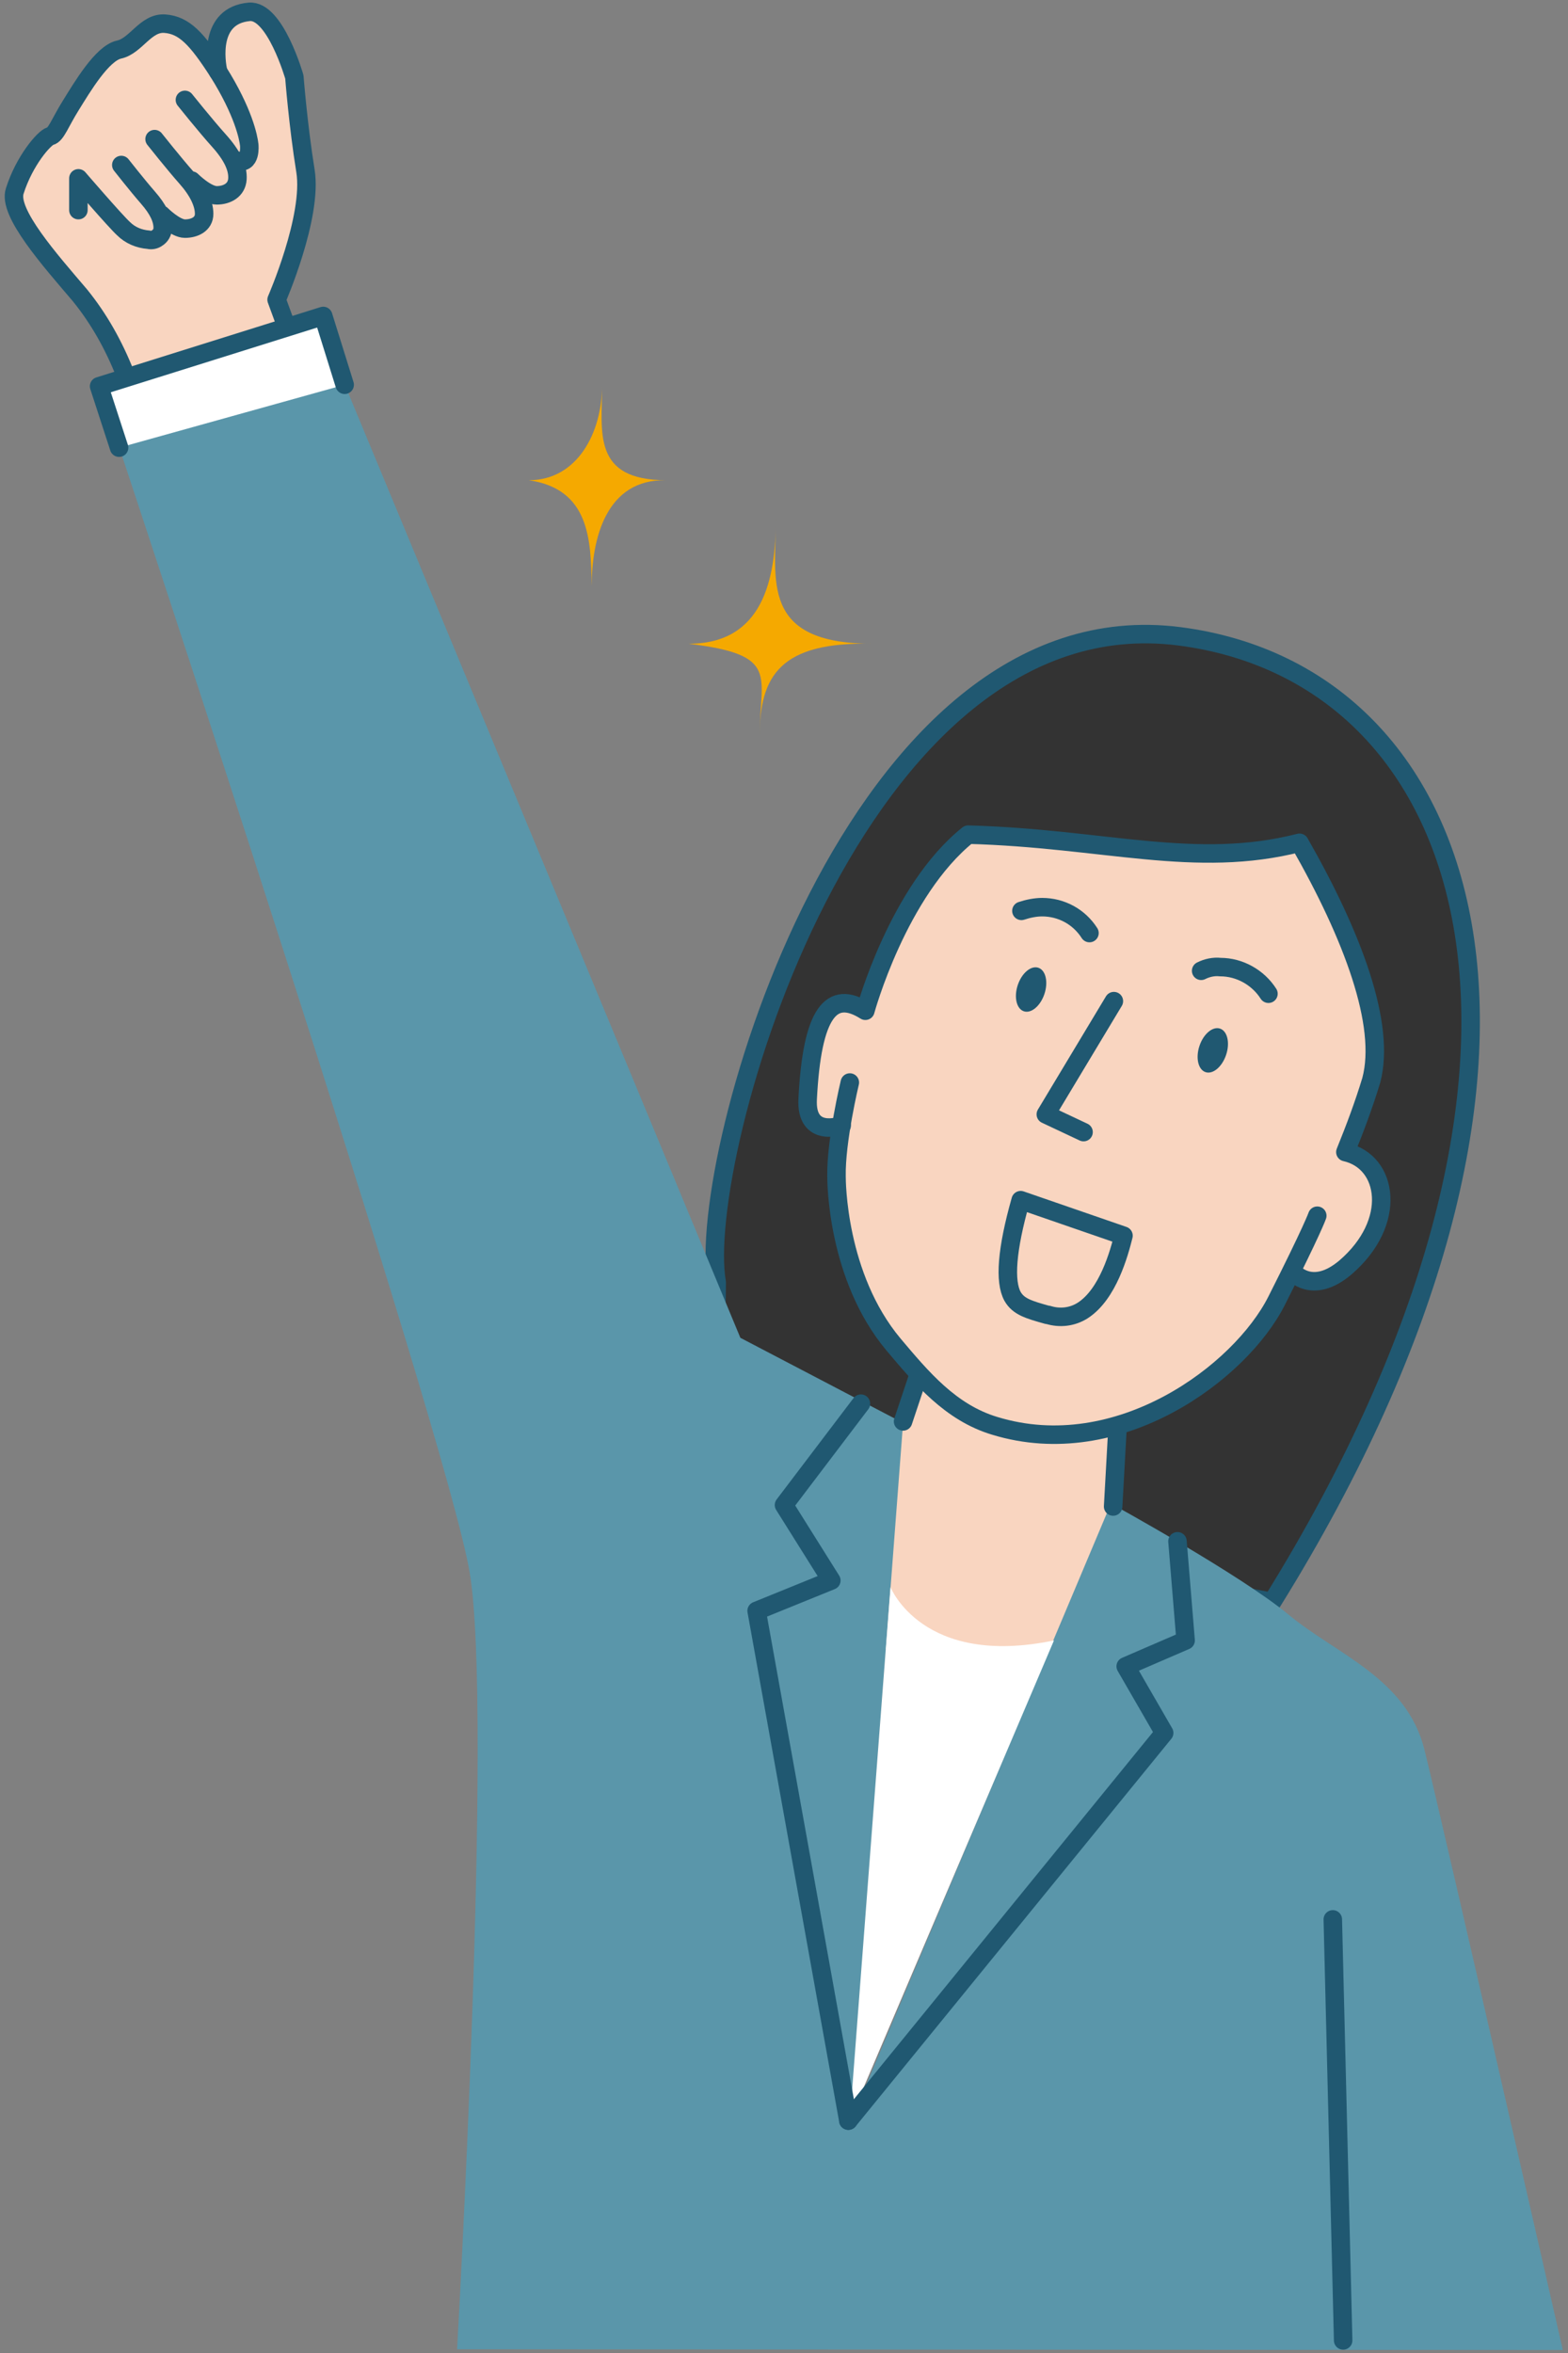 <?xml version="1.0" encoding="utf-8"?>
<!-- Generator: Adobe Illustrator 25.2.1, SVG Export Plug-In . SVG Version: 6.00 Build 0)  -->
<svg version="1.1" id="レイヤー_1" xmlns="http://www.w3.org/2000/svg" xmlns:xlink="http://www.w3.org/1999/xlink" x="0px"
	 y="0px" viewBox="0 0 212 318" style="enable-background:new 0 0 212 318;" xml:space="preserve">
<rect x="0" y="0" width="212" height="318" fill="#808080" stroke="none"/>
<style type="text/css">
	.st0{fill:#333333;}
	.st1{fill:none;stroke:#205871;stroke-width:2.5;stroke-linecap:round;stroke-linejoin:round;}
	.st2{fill:#F9D5C0;}
	.st3{fill:#5A96AA;}
	.st4{fill:#FFFFFF;}
	.st5{fill:#205871;}
	.st6{fill:#F5A900;}
</style>
<g>
	<g>
		<path class="st0" d="M172,216.5c45-72.4,28.3-125.2-12.5-130.5c-44.1-5.7-65.5,70.7-62.6,87.3l-0.3,28.8L172,216.5z"/>
		<path class="st1" d="M172,216.5c45-72.4,28.3-125.2-12.5-130.5c-44.1-5.7-65.5,70.7-62.6,87.3l-0.3,28.8L172,216.5z"/>
		<path class="st2" d="M41.2,23.2c-1-6.2-1.5-12.7-1.5-12.7s-2.6-9.1-6.1-8.8c-5.5,0.5-4.5,6.8-4.2,8.1c-2.9-4.5-4.6-6.3-7.2-6.5
			s-3.9,3-6.2,3.5s-5,5.1-6.5,7.5s-2,4-2.8,4.2S3.3,21.7,2,25.8c-1,2.9,4.8,9.4,8.8,14.1c2.6,3.2,4.6,6.8,6.1,10.6l21.6-7l-1.1-3
			C37.4,40.5,42.3,29.4,41.2,23.2z"/>
		<g>
			<path class="st2" d="M181.8,155.8c1.3-3.2,2.5-6.4,3.5-9.7c2-7.5-2.5-19.5-9.7-32.1c-14.1,3.6-26.4-0.6-44.8-1.1
				c-9.5,7.6-13.9,23.8-13.9,23.8l-2.1,9.4c0,0-1.9,7.9-1.8,12.7c0,0.8,0.1,1.5,0.2,2.3c0.2,7.4,2.8,14.6,7.5,20.4
				c3.8,4.5,7.7,9.2,13.7,11c16.7,5.1,33.2-7.2,38.1-16.9s5.5-11.5,5.5-11.5S180,160.2,181.8,155.8l-7.6,15.8c0,0,3.1,3.5,7.6-0.3
				C189,165.3,187.6,157,181.8,155.8z"/>
			<path class="st2" d="M109.2,148.7c-0.3,5.4,4.6,3.6,4.6,3.6l3.3-15.5C112.4,133.9,109.7,137.1,109.2,148.7z"/>
		</g>
		<polygon class="st2" points="122.1,192.4 124.6,186 151.4,192.6 150.8,203.3 145.3,224.8 117.9,222.7 		"/>
		<path class="st3" d="M211.3,317.6c0,0-16.3-71.4-18.7-81.1s-11.9-12.9-18.4-18.3s-24-15-24-15l-35.3,83.8l7.2-94.7l-22-11.5
			L46,50.5l-29.9,9.9c0,0,44.2,133.1,47.4,152.1s-1.7,105-1.7,105L211.3,317.6z"/>
		<path class="st4" d="M120.4,214.5l-5.5,72l27.6-64.8C124.7,225.4,120.4,214.5,120.4,214.5z"/>
		<polygon class="st4" points="43.7,42.7 13.4,52.2 16.1,60.5 46.6,52 		"/>
		<g>
			
				<ellipse transform="matrix(0.316 -0.949 0.949 0.316 -31.618 223.74)" class="st5" cx="139.4" cy="133.8" rx="3.1" ry="1.9"/>
			<ellipse transform="matrix(0.316 -0.949 0.949 0.316 -22.576 252.623)" class="st5" cx="163.9" cy="142" rx="3.1" ry="1.9"/>
		</g>
		<path class="st1" d="M180.2,259.4l1.4,56.9L180.2,259.4z"/>
		<polyline class="st1" points="114.7,286.6 157.4,234.2 152.2,225.2 160.3,221.7 159.2,208.3 		"/>
		<polyline class="st1" points="116.4,189.7 106,203.4 112.4,213.6 102.3,217.7 114.7,286.6 		"/>
	</g>
	<g>
		<path class="st1" d="M114.9,146.3c0,0-1.9,7.9-1.8,12.7c0,0.5,0,13.5,7.7,22.7c3.8,4.5,7.7,9.2,13.7,11
			c16.7,5.1,33.2-7.2,38.1-16.9s5.5-11.5,5.5-11.5"/>
		<path class="st1" d="M174.8,171.9c0,0,2.6,3.2,7.1-0.6c7.1-6.1,5.8-14.3,0-15.6c1.3-3.2,2.5-6.4,3.5-9.7c2-7.5-2.5-19.5-9.7-32.1
			c-14.1,3.6-26.4-0.6-44.8-1.1c-9.5,7.6-13.9,23.8-13.9,23.8c-4.6-2.9-7.2,0.2-7.8,11.9c-0.3,5.4,4.6,3.6,4.6,3.6"/>
	</g>
	<line class="st1" x1="122.1" y1="192.1" x2="124.1" y2="186.1"/>
	<line class="st1" x1="150.5" y1="203.6" x2="151.1" y2="192.8"/>
	<polyline class="st1" points="46.6,52 43.7,42.7 13.4,52.2 16.1,60.5 	"/>
	<path class="st1" d="M162.4,131.2c0.8-0.4,1.7-0.6,2.6-0.5c2.6,0,5.1,1.4,6.5,3.6"/>
	<path class="st1" d="M138.1,123.1c0.9-0.3,1.9-0.5,2.8-0.5c2.6,0,5,1.3,6.4,3.5"/>
	<path class="st1" d="M138,162.2c-1.9,6.7-2.2,11-1.1,13c0.8,1.4,2.2,1.8,4.7,2.5h0.1c1.6,0.5,3.3,0.3,4.7-0.6
		c3.4-2.2,4.9-7.7,5.5-10.1L138,162.2z"/>
	<polyline class="st1" points="150.6,135.3 141.4,150.6 146.5,153 	"/>
	<g>
		<path class="st1" d="M38.5,43.5l-1.1-3c0,0,4.9-11.2,3.9-17.4s-1.5-12.7-1.5-12.7s-2.6-9.1-6.1-8.8c-5.5,0.5-4.5,6.8-4.2,8.1
			c-2.9-4.5-4.6-6.3-7.2-6.5s-3.9,3-6.2,3.5s-5,5.1-6.5,7.5s-2,4-2.8,4.2S3.3,21.7,2,25.8c-1,2.9,4.8,9.4,8.8,14.1
			c2.6,3.2,4.6,6.8,6.1,10.6"/>
		<path class="st1" d="M25,13.5c0,0,2.8,3.5,4.6,5.5s2.6,3.7,2.5,5.2s-1.4,2.2-2.8,2.2s-3.4-2-3.4-2 M20.9,18.8c0,0,2.7,3.4,4.3,5.2
			s2.4,3.5,2.4,4.9s-1.3,2-2.6,2s-3.2-1.9-3.2-1.9 M16.4,22.3c0,0,2.2,2.8,3.6,4.4s2,2.9,2,4.1c0,0.6-0.3,1.1-0.8,1.4l0,0
			c-0.3,0.2-0.7,0.3-1.1,0.2c-1.3-0.1-2.5-0.6-3.4-1.5c-1.1-1-6.1-6.8-6.1-6.8v4.3"/>
		<path class="st1" d="M32,21.7c2,0.7,1.7-2.1,1.7-2.1c-0.1-1-0.8-4.5-4.2-9.9"/>
	</g>
	<path class="st6" d="M71.5,64.9c6.6,0,9.9-6.5,9.9-12.8c0,6.3-1.4,12.8,8.7,12.8c-8.2-0.2-10.1,8-10.1,14.3
		C79.9,72.9,79.7,66.1,71.5,64.9z"/>
	<path class="st6" d="M93.1,87c10,0,11.8-8.6,11.8-16.9c0,8.3-2.2,16.9,13.1,16.9c-12.5-0.3-15.3,4.3-15.3,12.6
		C102.7,91.3,105.6,88.5,93.1,87z"/>
</g>
</svg>
